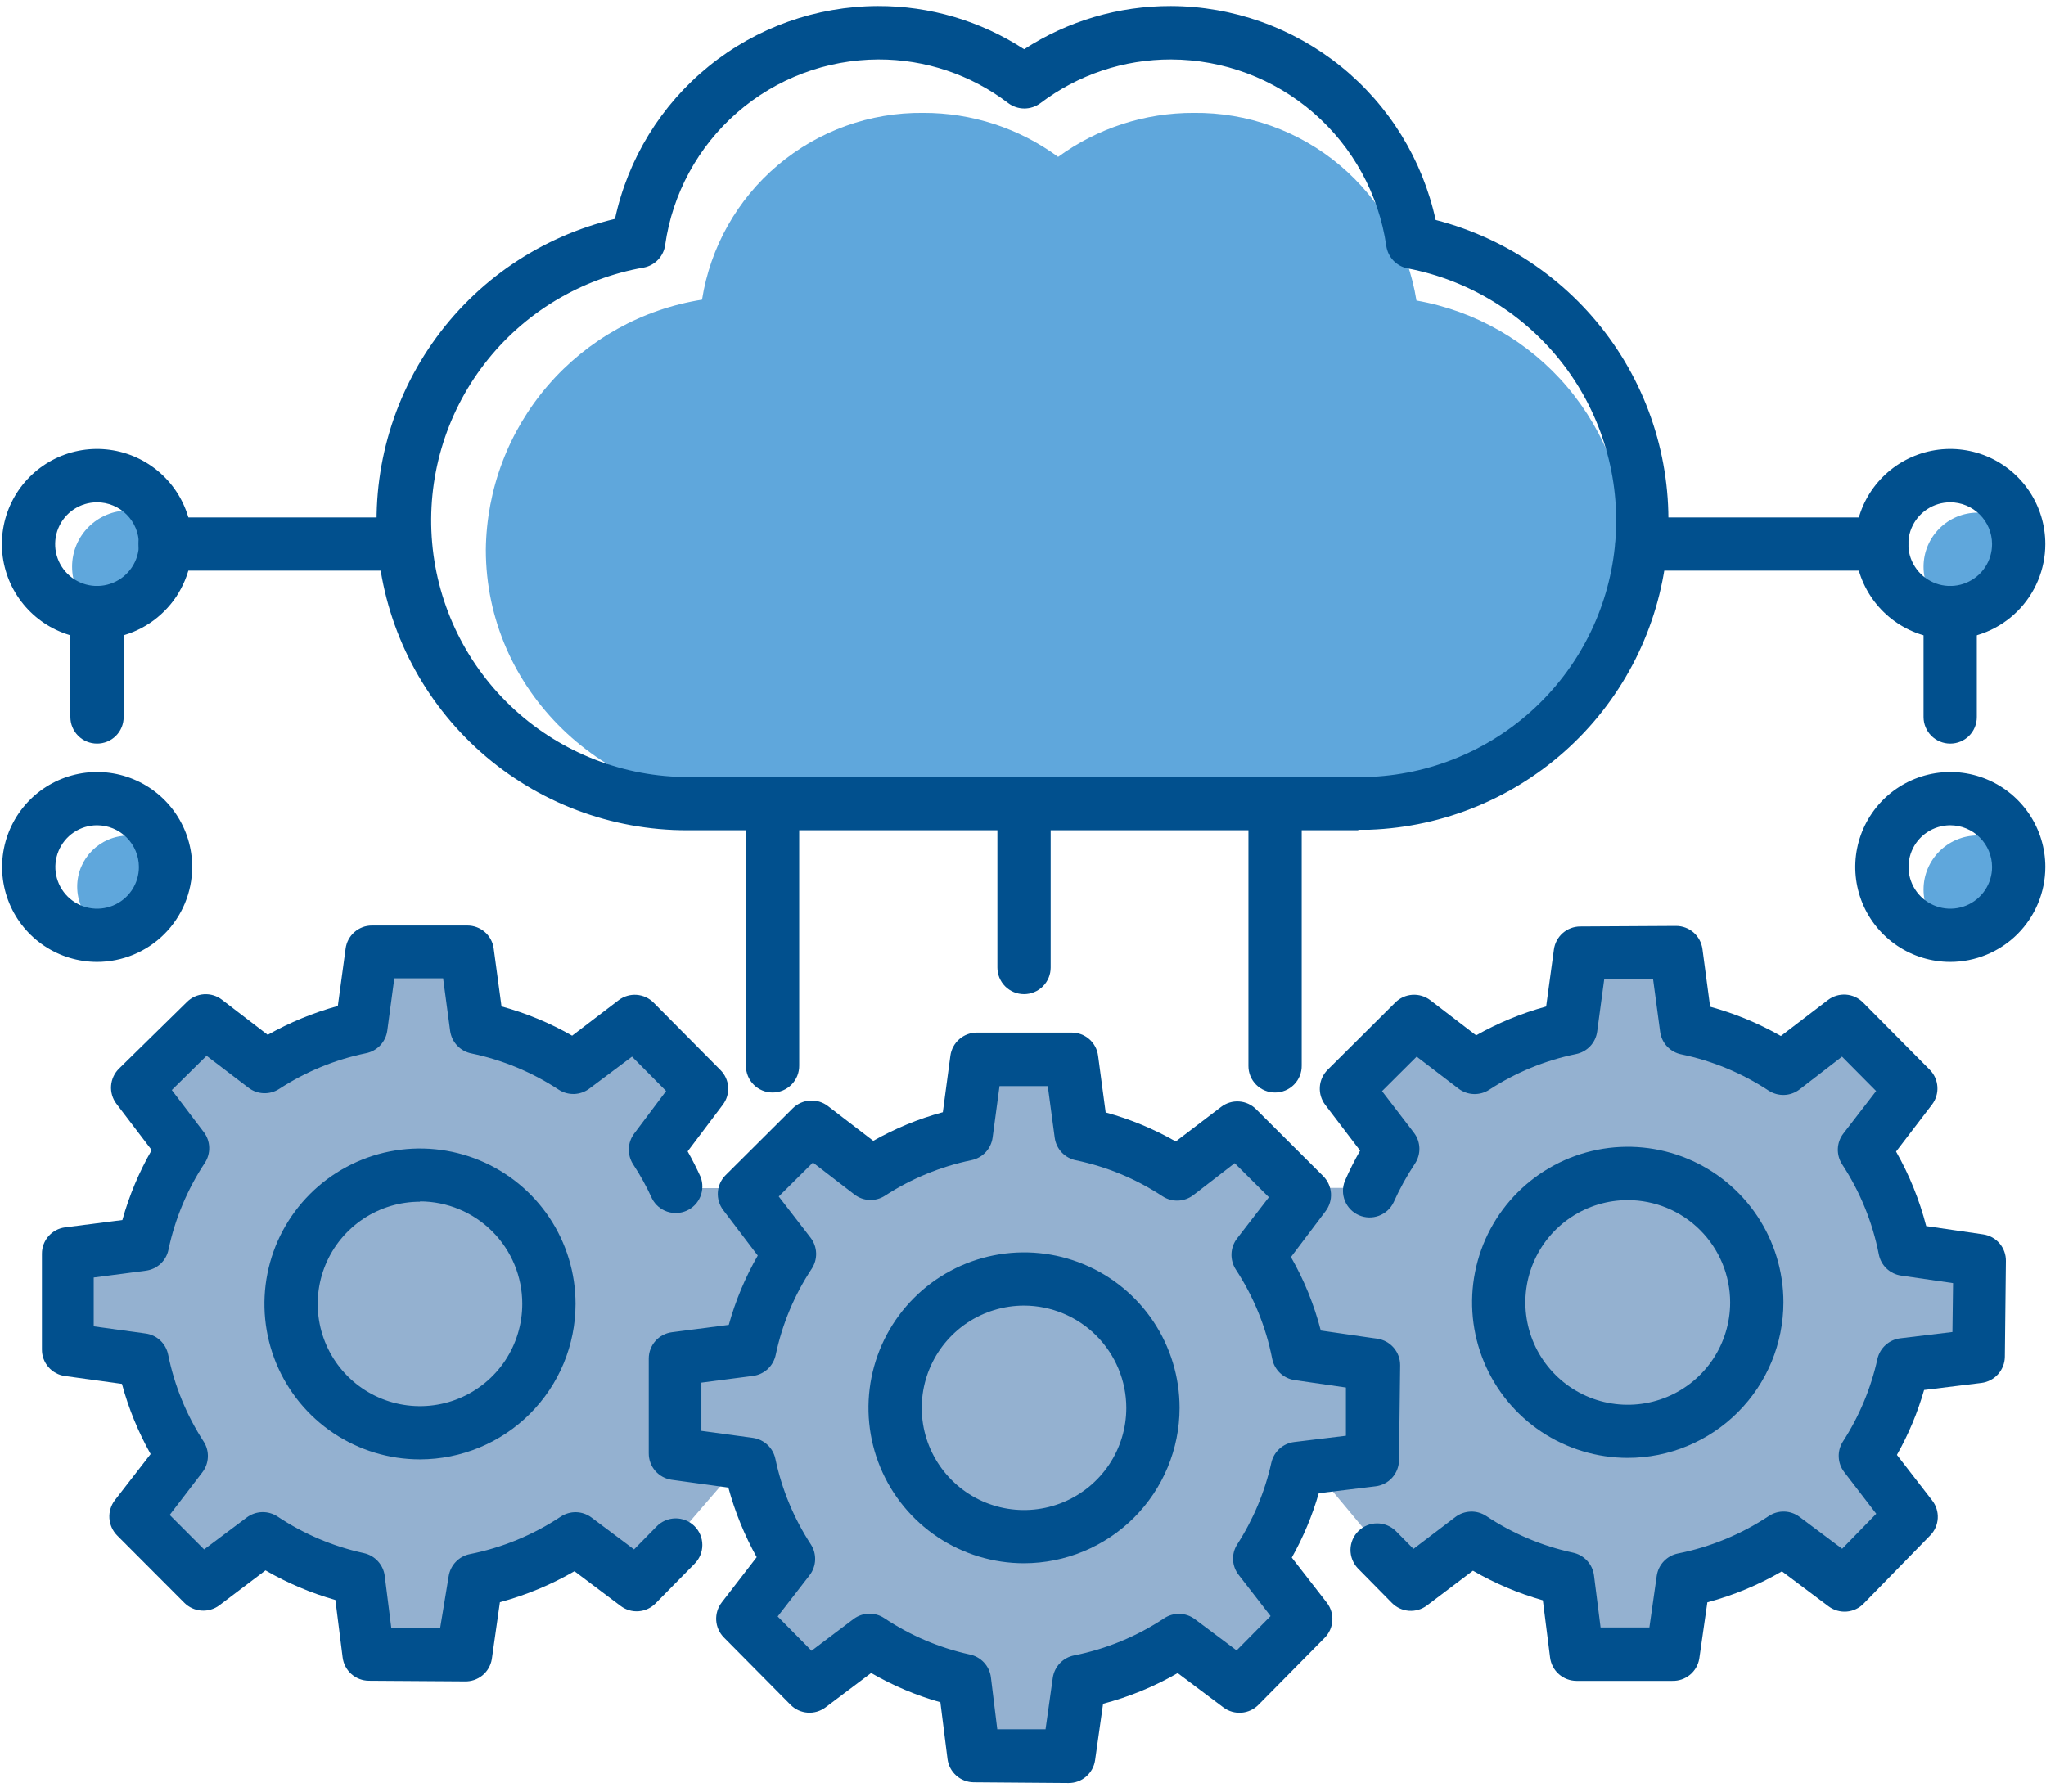 <?xml version="1.0" encoding="UTF-8"?> <svg xmlns="http://www.w3.org/2000/svg" width="105" height="92" viewBox="0 0 105 92" fill="none"><g clip-path="url(#clip0_180_660)"><path d="M83.541 28.212C83.511 25.151 82.41 22.197 80.428 19.861C78.447 17.526 75.71 15.958 72.692 15.427C72.259 12.719 70.865 10.256 68.767 8.488C66.668 6.72 64.003 5.764 61.258 5.795C58.758 5.788 56.322 6.578 54.303 8.051C52.296 6.579 49.87 5.788 47.38 5.795C44.651 5.764 42.002 6.716 39.917 8.477C37.833 10.238 36.452 12.689 36.028 15.383C32.96 15.868 30.163 17.423 28.133 19.771C26.102 22.119 24.969 25.109 24.933 28.212C24.933 35.408 30.948 41.243 38.358 41.243H70.521C77.75 41.03 83.541 35.277 83.541 28.212Z" fill="#5FA7DC"></path><path d="M6.587 31.971C8.182 31.971 9.475 30.68 9.475 29.086C9.475 27.493 8.182 26.201 6.587 26.201C4.993 26.201 3.7 27.493 3.7 29.086C3.7 30.68 4.993 31.971 6.587 31.971Z" fill="#5FA7DC"></path><path d="M6.587 48.133C8.037 48.133 9.212 46.959 9.212 45.51C9.212 44.062 8.037 42.888 6.587 42.888C5.138 42.888 3.962 44.062 3.962 45.51C3.962 46.959 5.138 48.133 6.587 48.133Z" fill="#5FA7DC"></path><path d="M101.493 31.862C103.027 31.862 104.271 30.619 104.271 29.087C104.271 27.554 103.027 26.311 101.493 26.311C99.959 26.311 98.715 27.554 98.715 29.087C98.715 30.619 99.959 31.862 101.493 31.862Z" fill="#5FA7DC"></path><path d="M101.493 48.433C103.027 48.433 104.271 47.191 104.271 45.658C104.271 44.125 103.027 42.882 101.493 42.882C99.959 42.882 98.715 44.125 98.715 45.658C98.715 47.191 99.959 48.433 101.493 48.433Z" fill="#5FA7DC"></path><path d="M101.515 69.583L101.57 64.666L97.742 64.12C97.386 62.301 96.683 60.569 95.67 59.017L98.076 55.87L94.641 52.406L91.475 54.821C89.978 53.835 88.308 53.139 86.554 52.766L86.007 48.882L81.113 48.909L80.566 52.761C78.814 53.124 77.145 53.811 75.645 54.788V54.788L72.55 52.416L69.078 55.87L71.44 58.967C71.022 59.605 70.657 60.276 70.346 60.973H66.584L63.489 57.897L60.416 60.246C58.919 59.261 57.249 58.568 55.495 58.203V58.203L54.981 54.378H50.114L49.6 58.203C47.859 58.563 46.2 59.247 44.711 60.219V60.219L41.638 57.858L38.5 60.984H34.716C34.4 60.305 34.035 59.651 33.622 59.028L35.99 55.902L32.561 52.444L29.428 54.831C27.93 53.846 26.261 53.149 24.506 52.777L23.96 48.887H19.066L18.519 52.761C16.766 53.123 15.097 53.81 13.597 54.788V54.788L10.502 52.416L7.008 55.848L9.387 58.967C8.4 60.464 7.702 62.132 7.331 63.885V63.885L3.465 64.382V69.299L7.293 69.846C7.653 71.594 8.333 73.261 9.299 74.763L6.893 77.872L10.349 81.336L13.472 78.986C14.967 79.979 16.637 80.682 18.393 81.057L18.88 84.936L23.801 84.969L24.348 81.112C26.186 80.747 27.934 80.025 29.494 78.986L30.516 79.757V80.369H31.331L32.616 81.33L37.537 75.626L40.178 80.369L38.051 83.101L41.474 86.559L44.564 84.232C46.044 85.215 47.694 85.915 49.431 86.297L49.917 90.121L54.784 90.16L55.331 86.335C57.154 85.971 58.889 85.254 60.438 84.226L63.538 86.554L66.956 83.084L64.834 80.352L67.492 75.468L72.37 81.314L73.649 80.352H78.133C78.882 80.641 79.654 80.865 80.441 81.024L80.933 84.893H85.854L86.401 81.068C88.239 80.703 89.987 79.981 91.547 78.943L94.685 81.303L98.103 77.795L95.719 74.719C96.642 73.29 97.303 71.709 97.671 70.048L101.515 69.583Z" fill="#94B1D0"></path><path d="M21.554 74.905C19.975 74.905 18.431 74.437 17.118 73.561C15.806 72.684 14.782 71.438 14.178 69.981C13.574 68.523 13.416 66.919 13.724 65.372C14.032 63.824 14.792 62.403 15.909 61.288C17.025 60.172 18.448 59.412 19.996 59.104C21.545 58.797 23.15 58.955 24.609 59.558C26.068 60.162 27.315 61.184 28.192 62.496C29.069 63.808 29.537 65.35 29.537 66.928C29.535 69.043 28.692 71.07 27.196 72.565C25.699 74.061 23.67 74.902 21.554 74.905V74.905ZM21.554 61.683C20.516 61.683 19.501 61.99 18.637 62.567C17.774 63.143 17.101 63.962 16.704 64.921C16.307 65.879 16.203 66.934 16.405 67.951C16.608 68.969 17.108 69.903 17.842 70.637C18.576 71.371 19.512 71.87 20.53 72.072C21.548 72.275 22.604 72.171 23.563 71.774C24.522 71.377 25.342 70.705 25.919 69.842C26.495 68.98 26.803 67.965 26.803 66.928C26.805 65.535 26.253 64.198 25.268 63.212C24.284 62.225 22.948 61.669 21.554 61.666V61.683Z" fill="#01508E"></path><path d="M52.553 80.238C50.974 80.238 49.43 79.77 48.117 78.893C46.805 78.017 45.781 76.771 45.177 75.313C44.573 73.856 44.415 72.252 44.723 70.704C45.031 69.157 45.791 67.736 46.908 66.62C48.024 65.504 49.447 64.745 50.995 64.437C52.544 64.129 54.149 64.287 55.608 64.891C57.067 65.495 58.314 66.517 59.191 67.829C60.068 69.141 60.536 70.683 60.536 72.261C60.534 74.375 59.691 76.403 58.195 77.898C56.698 79.393 54.669 80.235 52.553 80.238ZM52.553 67.015C51.515 67.015 50.5 67.323 49.636 67.899C48.773 68.476 48.1 69.295 47.703 70.253C47.306 71.212 47.202 72.266 47.404 73.284C47.607 74.301 48.107 75.236 48.841 75.969C49.575 76.703 50.511 77.203 51.529 77.405C52.547 77.607 53.603 77.503 54.562 77.106C55.521 76.709 56.341 76.037 56.918 75.175C57.495 74.312 57.802 73.298 57.802 72.261C57.8 70.87 57.245 69.538 56.262 68.555C55.278 67.572 53.944 67.018 52.553 67.015Z" fill="#01508E"></path><path d="M83.541 74.828C81.961 74.829 80.416 74.362 79.101 73.486C77.787 72.609 76.762 71.363 76.157 69.904C75.551 68.446 75.392 66.841 75.7 65.292C76.007 63.743 76.768 62.32 77.885 61.203C79.002 60.087 80.425 59.326 81.975 59.017C83.525 58.709 85.132 58.867 86.592 59.471C88.052 60.075 89.3 61.098 90.178 62.411C91.056 63.723 91.525 65.267 91.525 66.846C91.523 68.962 90.682 70.99 89.185 72.487C87.689 73.983 85.659 74.826 83.541 74.828V74.828ZM83.541 61.601C82.502 61.6 81.485 61.907 80.62 62.483C79.755 63.06 79.08 63.88 78.682 64.84C78.284 65.799 78.179 66.855 78.382 67.874C78.584 68.894 79.085 69.83 79.82 70.564C80.555 71.299 81.492 71.799 82.512 72.001C83.532 72.204 84.589 72.099 85.549 71.701C86.51 71.303 87.331 70.629 87.907 69.765C88.484 68.901 88.792 67.885 88.791 66.846C88.788 65.456 88.234 64.123 87.25 63.14C86.266 62.157 84.933 61.604 83.541 61.601V61.601Z" fill="#01508E"></path><path d="M23.85 86.302L18.929 86.269C18.598 86.267 18.279 86.144 18.031 85.924C17.784 85.704 17.625 85.401 17.584 85.073L17.212 82.123C15.957 81.767 14.752 81.257 13.625 80.604L11.257 82.396C10.993 82.594 10.666 82.69 10.337 82.667C10.007 82.644 9.697 82.503 9.463 82.27L6.007 78.806C5.775 78.569 5.636 78.257 5.614 77.926C5.593 77.595 5.692 77.267 5.893 77.003L7.73 74.632C7.092 73.497 6.597 72.288 6.259 71.031L3.333 70.627C3.005 70.582 2.704 70.419 2.487 70.169C2.269 69.918 2.151 69.598 2.152 69.266V64.349C2.152 64.019 2.273 63.699 2.491 63.451C2.709 63.203 3.011 63.042 3.339 63L6.281 62.623C6.63 61.368 7.135 60.162 7.785 59.033L5.975 56.656C5.774 56.391 5.677 56.062 5.701 55.73C5.725 55.398 5.869 55.087 6.106 54.853L9.595 51.428C9.829 51.195 10.14 51.055 10.47 51.034C10.8 51.013 11.126 51.112 11.388 51.313L13.739 53.116C14.874 52.477 16.082 51.98 17.337 51.635L17.737 48.69C17.779 48.362 17.94 48.061 18.188 47.843C18.437 47.625 18.756 47.504 19.087 47.505H23.981C24.313 47.503 24.634 47.623 24.884 47.841C25.134 48.059 25.295 48.361 25.337 48.69L25.737 51.657C27.004 52.003 28.222 52.508 29.362 53.16L31.746 51.34C32.01 51.139 32.338 51.041 32.669 51.064C33.001 51.087 33.312 51.23 33.545 51.466L36.974 54.924C37.206 55.156 37.347 55.465 37.369 55.792C37.391 56.12 37.294 56.444 37.094 56.705L35.29 59.099C35.53 59.525 35.754 59.967 35.957 60.415C36.08 60.74 36.074 61.1 35.941 61.422C35.808 61.743 35.557 62.001 35.24 62.144C34.922 62.287 34.563 62.303 34.233 62.19C33.904 62.077 33.631 61.843 33.469 61.535C33.189 60.919 32.862 60.325 32.49 59.76C32.338 59.523 32.261 59.245 32.271 58.964C32.281 58.683 32.376 58.412 32.545 58.186L34.185 56.001L32.435 54.236L30.248 55.875C30.022 56.046 29.749 56.143 29.466 56.153C29.183 56.162 28.904 56.084 28.668 55.929C27.307 55.034 25.79 54.404 24.195 54.072C23.914 54.017 23.658 53.875 23.462 53.668C23.266 53.46 23.14 53.196 23.101 52.914L22.74 50.215H20.236L19.875 52.903C19.836 53.185 19.709 53.449 19.514 53.657C19.317 53.864 19.061 54.006 18.781 54.061C17.196 54.388 15.686 55.009 14.33 55.891C14.093 56.046 13.813 56.123 13.53 56.113C13.247 56.102 12.974 56.004 12.75 55.831L10.601 54.192L8.818 55.951L10.459 58.11C10.63 58.335 10.727 58.608 10.736 58.89C10.746 59.173 10.668 59.452 10.513 59.689C9.619 61.04 8.986 62.546 8.649 64.131C8.595 64.411 8.454 64.668 8.246 64.864C8.038 65.06 7.773 65.186 7.489 65.223L4.81 65.573V68.081L7.478 68.447C7.761 68.486 8.024 68.612 8.231 68.808C8.437 69.004 8.578 69.26 8.632 69.54C8.953 71.125 9.571 72.636 10.453 73.993C10.606 74.231 10.681 74.511 10.668 74.793C10.655 75.076 10.556 75.348 10.382 75.572L8.709 77.757L10.475 79.527L12.662 77.888C12.888 77.718 13.162 77.622 13.445 77.613C13.727 77.605 14.006 77.683 14.243 77.839C15.59 78.737 17.094 79.375 18.677 79.719C18.953 79.78 19.203 79.924 19.394 80.133C19.584 80.341 19.707 80.603 19.744 80.882L20.083 83.57H22.587L23.024 80.915C23.066 80.634 23.193 80.373 23.389 80.168C23.584 79.962 23.839 79.822 24.118 79.768C25.782 79.437 27.365 78.784 28.777 77.844C29.012 77.689 29.289 77.609 29.571 77.617C29.853 77.625 30.126 77.719 30.352 77.888L32.539 79.527L33.688 78.358C33.812 78.227 33.962 78.122 34.128 78.049C34.294 77.977 34.473 77.938 34.654 77.934C34.835 77.931 35.015 77.964 35.183 78.031C35.352 78.098 35.505 78.198 35.634 78.325C35.764 78.452 35.867 78.603 35.937 78.769C36.007 78.936 36.044 79.115 36.044 79.296C36.045 79.478 36.009 79.657 35.94 79.824C35.87 79.991 35.768 80.143 35.64 80.27L33.649 82.292C33.418 82.53 33.107 82.675 32.776 82.701C32.444 82.726 32.115 82.629 31.85 82.428L29.482 80.647C28.281 81.342 26.994 81.876 25.655 82.237L25.239 85.166C25.184 85.491 25.013 85.785 24.758 85.994C24.502 86.203 24.18 86.312 23.85 86.302V86.302Z" fill="#01508E"></path><path d="M85.822 86.275H80.9C80.568 86.273 80.248 86.151 79.999 85.931C79.75 85.711 79.591 85.408 79.549 85.078L79.178 82.139C77.923 81.784 76.718 81.274 75.591 80.62L73.228 82.407C72.963 82.606 72.634 82.702 72.303 82.677C71.972 82.652 71.661 82.507 71.429 82.27L69.685 80.5C69.437 80.24 69.301 79.894 69.306 79.536C69.312 79.177 69.458 78.835 69.714 78.584C69.969 78.332 70.313 78.191 70.672 78.19C71.031 78.19 71.376 78.331 71.632 78.582L72.539 79.5L74.694 77.861C74.92 77.691 75.193 77.595 75.476 77.586C75.759 77.577 76.038 77.656 76.274 77.812C77.621 78.71 79.126 79.348 80.709 79.691C80.989 79.748 81.246 79.89 81.442 80.099C81.638 80.307 81.764 80.571 81.802 80.855L82.141 83.532H84.646L85.023 80.882C85.064 80.601 85.191 80.34 85.387 80.135C85.583 79.929 85.838 79.79 86.117 79.735C87.78 79.404 89.363 78.75 90.776 77.812C91.011 77.656 91.288 77.576 91.57 77.584C91.852 77.592 92.125 77.687 92.35 77.855L94.538 79.494L96.288 77.697L94.647 75.561C94.474 75.337 94.374 75.064 94.363 74.781C94.351 74.499 94.427 74.219 94.582 73.982C95.418 72.688 96.016 71.256 96.348 69.753C96.41 69.477 96.555 69.227 96.765 69.038C96.974 68.848 97.237 68.728 97.518 68.693L100.197 68.37L100.23 65.862L97.562 65.475C97.281 65.434 97.02 65.307 96.815 65.111C96.61 64.915 96.472 64.66 96.419 64.382C96.097 62.736 95.458 61.168 94.538 59.765C94.384 59.528 94.307 59.249 94.317 58.966C94.328 58.683 94.426 58.411 94.598 58.186L96.282 56.001L94.532 54.236L92.345 55.924C92.119 56.095 91.846 56.192 91.564 56.202C91.281 56.211 91.002 56.133 90.765 55.979C89.404 55.083 87.887 54.453 86.292 54.121C86.011 54.066 85.755 53.925 85.558 53.718C85.362 53.51 85.236 53.246 85.198 52.963L84.837 50.269H82.327L81.966 52.952C81.927 53.234 81.801 53.497 81.605 53.703C81.408 53.91 81.153 54.05 80.873 54.105C79.289 54.431 77.781 55.052 76.427 55.935C76.19 56.09 75.91 56.167 75.627 56.156C75.344 56.146 75.072 56.047 74.847 55.875L72.703 54.236L70.926 56.006L72.567 58.148C72.737 58.373 72.834 58.647 72.843 58.929C72.852 59.212 72.772 59.491 72.616 59.727C72.197 60.356 71.831 61.02 71.522 61.71C71.37 62.031 71.099 62.28 70.766 62.404C70.433 62.529 70.065 62.519 69.74 62.377C69.414 62.235 69.157 61.972 69.022 61.643C68.887 61.315 68.886 60.947 69.018 60.617C69.25 60.084 69.511 59.565 69.8 59.06L68.011 56.711C67.81 56.448 67.711 56.12 67.733 55.789C67.755 55.459 67.897 55.147 68.132 54.913L71.604 51.46C71.838 51.225 72.15 51.084 72.481 51.062C72.812 51.04 73.14 51.139 73.403 51.34L75.754 53.143C76.886 52.503 78.093 52.006 79.347 51.662L79.746 48.734C79.791 48.408 79.952 48.11 80.199 47.893C80.446 47.676 80.763 47.556 81.091 47.554L86.013 47.526C86.344 47.526 86.665 47.646 86.914 47.864C87.163 48.082 87.325 48.384 87.369 48.712L87.763 51.673C89.031 52.02 90.251 52.525 91.394 53.176L93.811 51.329C94.075 51.128 94.403 51.03 94.734 51.053C95.065 51.077 95.376 51.219 95.609 51.455L99.033 54.908C99.265 55.142 99.405 55.453 99.426 55.782C99.447 56.112 99.348 56.438 99.147 56.7L97.305 59.109C97.987 60.31 98.507 61.596 98.852 62.934L101.772 63.36C102.1 63.407 102.4 63.571 102.615 63.822C102.831 64.074 102.947 64.395 102.942 64.726L102.888 69.643C102.882 69.974 102.758 70.291 102.537 70.537C102.316 70.783 102.013 70.941 101.685 70.982L98.743 71.343C98.411 72.504 97.943 73.623 97.348 74.675L99.158 77.014C99.361 77.274 99.463 77.599 99.445 77.928C99.427 78.258 99.29 78.57 99.06 78.806L95.642 82.308C95.411 82.546 95.101 82.692 94.77 82.718C94.439 82.744 94.109 82.649 93.843 82.45L91.448 80.653C90.249 81.351 88.962 81.885 87.621 82.243L87.205 85.144C87.149 85.467 86.978 85.759 86.724 85.967C86.47 86.174 86.15 86.284 85.822 86.275V86.275Z" fill="#01508E"></path><path d="M54.839 91.52L49.972 91.482C49.642 91.479 49.323 91.357 49.076 91.138C48.829 90.919 48.669 90.618 48.627 90.291L48.26 87.373C47.017 87.023 45.823 86.518 44.706 85.871L42.366 87.635C42.101 87.834 41.774 87.93 41.444 87.906C41.114 87.882 40.805 87.739 40.572 87.504L37.149 84.046C36.916 83.81 36.776 83.498 36.756 83.168C36.736 82.837 36.837 82.51 37.04 82.248L38.833 79.926C38.206 78.798 37.717 77.598 37.379 76.353L34.475 75.954C34.147 75.909 33.846 75.746 33.628 75.496C33.411 75.246 33.292 74.925 33.294 74.594V69.731C33.294 69.399 33.415 69.079 33.635 68.831C33.854 68.582 34.157 68.422 34.486 68.381L37.401 68.004C37.746 66.761 38.246 65.567 38.888 64.447L37.116 62.114C36.916 61.852 36.818 61.525 36.84 61.196C36.862 60.866 37.003 60.556 37.236 60.322L40.687 56.886C40.922 56.653 41.234 56.513 41.565 56.492C41.896 56.471 42.223 56.57 42.486 56.771L44.815 58.558C45.939 57.92 47.139 57.426 48.386 57.088L48.774 54.187C48.819 53.859 48.981 53.558 49.23 53.34C49.48 53.122 49.799 53.002 50.13 53.001H54.997C55.329 53 55.65 53.119 55.9 53.338C56.149 53.556 56.311 53.858 56.353 54.187L56.742 57.099C57.999 57.442 59.208 57.943 60.34 58.59L62.669 56.815C62.932 56.614 63.258 56.515 63.589 56.537C63.919 56.559 64.229 56.7 64.463 56.935L67.908 60.371C68.141 60.606 68.282 60.917 68.305 61.248C68.327 61.578 68.228 61.905 68.028 62.169L66.251 64.524C66.928 65.706 67.443 66.974 67.782 68.294L70.686 68.715C71.013 68.762 71.312 68.927 71.527 69.178C71.742 69.429 71.859 69.75 71.856 70.081L71.796 74.949C71.793 75.279 71.669 75.597 71.449 75.843C71.229 76.09 70.926 76.248 70.598 76.287L67.678 76.642C67.346 77.794 66.882 78.903 66.294 79.948L68.094 82.264C68.296 82.527 68.396 82.853 68.376 83.184C68.355 83.514 68.216 83.826 67.984 84.062L64.583 87.504C64.351 87.74 64.042 87.884 63.712 87.909C63.382 87.934 63.054 87.839 62.789 87.641L60.438 85.876C59.238 86.568 57.95 87.097 56.61 87.45L56.2 90.345C56.154 90.673 55.99 90.972 55.74 91.188C55.49 91.404 55.169 91.522 54.839 91.52V91.52ZM51.18 88.761H53.657L54.029 86.116C54.07 85.836 54.198 85.575 54.394 85.369C54.589 85.163 54.844 85.024 55.123 84.969C56.773 84.641 58.343 83.993 59.744 83.062C59.979 82.906 60.256 82.827 60.538 82.835C60.82 82.842 61.093 82.937 61.319 83.106L63.462 84.712L65.206 82.948L63.566 80.833C63.394 80.613 63.295 80.345 63.281 80.067C63.267 79.788 63.34 79.512 63.489 79.276C64.319 77.99 64.913 76.568 65.245 75.074C65.307 74.799 65.452 74.549 65.662 74.359C65.871 74.17 66.134 74.049 66.415 74.014L69.072 73.692V71.217L66.431 70.835C66.151 70.792 65.891 70.665 65.686 70.469C65.482 70.273 65.343 70.019 65.288 69.742C64.968 68.107 64.332 66.55 63.418 65.158C63.266 64.92 63.19 64.641 63.2 64.359C63.211 64.076 63.308 63.804 63.478 63.579L65.119 61.453L63.364 59.705L61.242 61.344C61.017 61.516 60.744 61.615 60.461 61.626C60.178 61.636 59.899 61.559 59.662 61.404C58.312 60.514 56.805 59.887 55.221 59.557C54.941 59.503 54.684 59.362 54.488 59.154C54.292 58.946 54.166 58.682 54.128 58.399L53.772 55.749H51.295L50.94 58.394C50.901 58.676 50.775 58.94 50.578 59.148C50.382 59.355 50.126 59.497 49.846 59.552C48.271 59.878 46.771 60.495 45.422 61.371C45.186 61.526 44.908 61.604 44.625 61.593C44.343 61.583 44.071 61.484 43.848 61.311L41.72 59.672L39.965 61.415L41.606 63.541C41.777 63.766 41.874 64.039 41.883 64.321C41.893 64.604 41.815 64.883 41.66 65.12C40.773 66.46 40.145 67.956 39.812 69.529C39.756 69.809 39.614 70.066 39.405 70.262C39.196 70.458 38.931 70.584 38.647 70.621L35.995 70.966V73.441L38.642 73.801C38.924 73.841 39.186 73.968 39.393 74.164C39.6 74.359 39.741 74.615 39.796 74.894C40.126 76.455 40.743 77.94 41.617 79.276C41.769 79.513 41.844 79.791 41.832 80.073C41.821 80.355 41.722 80.626 41.551 80.849L39.91 82.969L41.649 84.729L43.804 83.1C44.03 82.93 44.304 82.834 44.587 82.826C44.87 82.818 45.149 82.899 45.384 83.057C46.713 83.945 48.197 84.577 49.759 84.92C50.039 84.976 50.296 85.119 50.492 85.327C50.688 85.536 50.814 85.8 50.852 86.084L51.18 88.761Z" fill="#01508E"></path><path d="M69.718 42.614H35.268C31.365 42.62 27.596 41.194 24.677 38.605C21.759 36.017 19.893 32.447 19.436 28.575C18.978 24.702 19.96 20.796 22.196 17.6C24.431 14.403 27.764 12.139 31.561 11.236C32.224 8.151 33.924 5.385 36.378 3.397C38.831 1.409 41.892 0.32 45.051 0.309C47.716 0.301 50.326 1.072 52.558 2.527C54.801 1.072 57.419 0.301 60.093 0.309C63.271 0.321 66.348 1.416 68.818 3.413C71.288 5.41 73.002 8.189 73.677 11.291C77.38 12.245 80.617 14.498 82.794 17.64C84.971 20.782 85.942 24.603 85.531 28.402C85.121 32.201 83.354 35.726 80.556 38.331C77.757 40.936 74.114 42.447 70.292 42.587H70.139H69.696L69.718 42.614ZM69.439 39.883H70.122C73.37 39.793 76.471 38.508 78.829 36.274C81.187 34.04 82.636 31.014 82.898 27.778C83.16 24.542 82.218 21.323 80.25 18.739C78.283 16.155 75.43 14.388 72.238 13.777C71.959 13.722 71.704 13.582 71.507 13.375C71.312 13.168 71.185 12.906 71.145 12.624C70.758 9.972 69.431 7.546 67.404 5.789C65.378 4.032 62.787 3.061 60.105 3.052C57.68 3.045 55.321 3.834 53.39 5.298C53.153 5.474 52.865 5.569 52.569 5.569C52.274 5.569 51.986 5.474 51.749 5.298C49.832 3.834 47.485 3.044 45.072 3.052C42.409 3.062 39.838 4.03 37.83 5.779C35.822 7.528 34.51 9.94 34.136 12.575C34.097 12.858 33.971 13.121 33.775 13.329C33.579 13.537 33.323 13.678 33.042 13.733C29.791 14.301 26.871 16.067 24.859 18.682C22.848 21.297 21.891 24.57 22.178 27.856C22.465 31.141 23.976 34.2 26.41 36.427C28.845 38.653 32.027 39.887 35.328 39.883H69.477H69.439Z" fill="#01508E"></path><path d="M4.98 32.802C4.014 32.802 3.07 32.516 2.267 31.98C1.464 31.443 0.838 30.681 0.468 29.79C0.099 28.898 0.002 27.917 0.191 26.971C0.379 26.024 0.844 25.155 1.527 24.473C2.21 23.79 3.08 23.326 4.027 23.137C4.974 22.949 5.956 23.046 6.848 23.415C7.741 23.784 8.503 24.41 9.04 25.212C9.576 26.014 9.863 26.958 9.863 27.923C9.861 29.216 9.347 30.456 8.431 31.371C7.516 32.286 6.274 32.8 4.98 32.802V32.802ZM4.98 25.781C4.555 25.781 4.139 25.907 3.785 26.143C3.432 26.379 3.156 26.715 2.994 27.108C2.831 27.5 2.789 27.932 2.872 28.349C2.956 28.766 3.161 29.148 3.462 29.448C3.763 29.748 4.147 29.953 4.564 30.035C4.981 30.117 5.413 30.074 5.806 29.91C6.199 29.747 6.534 29.471 6.769 29.117C7.005 28.763 7.13 28.348 7.129 27.923C7.127 27.354 6.9 26.809 6.497 26.408C6.095 26.006 5.549 25.781 4.98 25.781V25.781Z" fill="#01508E"></path><path d="M4.98 49.373C4.015 49.372 3.073 49.085 2.271 48.549C1.47 48.013 0.845 47.252 0.477 46.361C0.109 45.47 0.013 44.49 0.202 43.545C0.391 42.6 0.856 41.733 1.538 41.051C2.22 40.37 3.089 39.907 4.035 39.719C4.982 39.532 5.962 39.628 6.853 39.998C7.744 40.367 8.505 40.991 9.041 41.792C9.577 42.594 9.863 43.536 9.863 44.5C9.861 45.793 9.346 47.032 8.431 47.946C7.515 48.86 6.274 49.373 4.98 49.373V49.373ZM4.98 42.358C4.556 42.359 4.142 42.485 3.79 42.721C3.438 42.957 3.165 43.292 3.003 43.684C2.842 44.075 2.8 44.506 2.883 44.921C2.967 45.336 3.171 45.717 3.471 46.016C3.771 46.315 4.153 46.518 4.569 46.601C4.985 46.683 5.415 46.64 5.807 46.478C6.198 46.316 6.532 46.041 6.768 45.689C7.003 45.337 7.129 44.923 7.129 44.5C7.127 43.931 6.9 43.386 6.497 42.985C6.094 42.583 5.549 42.358 4.98 42.358V42.358Z" fill="#01508E"></path><path d="M20.772 29.289H8.474C8.111 29.289 7.764 29.145 7.507 28.889C7.251 28.632 7.107 28.285 7.107 27.923C7.107 27.56 7.251 27.213 7.507 26.957C7.764 26.701 8.111 26.557 8.474 26.557H20.772C21.134 26.557 21.482 26.701 21.739 26.957C21.995 27.213 22.139 27.56 22.139 27.923C22.139 28.285 21.995 28.632 21.739 28.889C21.482 29.145 21.134 29.289 20.772 29.289Z" fill="#01508E"></path><path d="M4.979 38.167C4.617 38.167 4.269 38.023 4.013 37.767C3.756 37.511 3.612 37.163 3.612 36.801V31.436C3.612 31.074 3.756 30.726 4.013 30.47C4.269 30.214 4.617 30.07 4.979 30.07C5.342 30.07 5.69 30.214 5.946 30.47C6.202 30.726 6.346 31.074 6.346 31.436V36.801C6.347 36.981 6.312 37.159 6.244 37.325C6.175 37.491 6.075 37.642 5.948 37.769C5.821 37.896 5.67 37.996 5.503 38.065C5.337 38.133 5.159 38.168 4.979 38.167V38.167Z" fill="#01508E"></path><path d="M100.082 32.802C99.117 32.802 98.172 32.516 97.369 31.98C96.566 31.443 95.941 30.681 95.571 29.79C95.201 28.898 95.105 27.917 95.293 26.971C95.481 26.024 95.947 25.155 96.629 24.473C97.312 23.79 98.183 23.326 99.13 23.137C100.077 22.949 101.059 23.046 101.951 23.415C102.843 23.784 103.606 24.41 104.142 25.212C104.679 26.014 104.965 26.958 104.965 27.923C104.964 29.216 104.449 30.456 103.534 31.371C102.618 32.286 101.377 32.8 100.082 32.802V32.802ZM100.082 25.781C99.657 25.781 99.241 25.907 98.888 26.143C98.534 26.379 98.259 26.715 98.096 27.108C97.934 27.5 97.892 27.932 97.975 28.349C98.058 28.766 98.264 29.148 98.565 29.448C98.866 29.748 99.249 29.953 99.666 30.035C100.084 30.117 100.516 30.074 100.909 29.91C101.301 29.747 101.636 29.471 101.872 29.117C102.107 28.763 102.232 28.348 102.231 27.923C102.23 27.354 102.003 26.809 101.6 26.408C101.197 26.006 100.651 25.781 100.082 25.781V25.781Z" fill="#01508E"></path><path d="M100.083 49.373C99.118 49.372 98.176 49.085 97.374 48.549C96.573 48.013 95.948 47.252 95.58 46.361C95.212 45.47 95.116 44.49 95.305 43.545C95.494 42.6 95.959 41.733 96.641 41.051C97.323 40.37 98.192 39.907 99.138 39.719C100.085 39.532 101.065 39.628 101.956 39.998C102.847 40.367 103.608 40.991 104.144 41.792C104.68 42.594 104.966 43.536 104.966 44.5C104.964 45.793 104.449 47.032 103.534 47.946C102.618 48.86 101.377 49.373 100.083 49.373V49.373ZM100.083 42.358C99.659 42.359 99.245 42.485 98.893 42.721C98.541 42.957 98.267 43.292 98.106 43.684C97.945 44.075 97.903 44.506 97.986 44.921C98.07 45.336 98.274 45.717 98.574 46.016C98.874 46.315 99.256 46.518 99.672 46.601C100.088 46.683 100.518 46.64 100.91 46.478C101.301 46.316 101.635 46.041 101.871 45.689C102.106 45.337 102.232 44.923 102.232 44.5C102.23 43.931 102.003 43.386 101.6 42.985C101.197 42.583 100.652 42.358 100.083 42.358V42.358Z" fill="#01508E"></path><path d="M96.572 29.289H84.268C83.906 29.289 83.558 29.145 83.302 28.889C83.045 28.632 82.901 28.285 82.901 27.923C82.901 27.56 83.045 27.213 83.302 26.957C83.558 26.701 83.906 26.557 84.268 26.557H96.572C96.934 26.557 97.282 26.701 97.538 26.957C97.795 27.213 97.939 27.56 97.939 27.923C97.939 28.285 97.795 28.632 97.538 28.889C97.282 29.145 96.934 29.289 96.572 29.289Z" fill="#01508E"></path><path d="M100.082 38.167C99.72 38.167 99.372 38.023 99.116 37.767C98.859 37.511 98.715 37.163 98.715 36.801V31.436C98.715 31.074 98.859 30.726 99.116 30.47C99.372 30.214 99.72 30.07 100.082 30.07C100.445 30.07 100.793 30.214 101.049 30.47C101.305 30.726 101.449 31.074 101.449 31.436V36.801C101.45 36.981 101.415 37.159 101.347 37.325C101.278 37.491 101.178 37.642 101.051 37.769C100.924 37.896 100.773 37.996 100.606 38.065C100.44 38.133 100.262 38.168 100.082 38.167V38.167Z" fill="#01508E"></path><path d="M39.648 56.077C39.285 56.077 38.938 55.933 38.681 55.677C38.425 55.421 38.281 55.073 38.281 54.711V41.243C38.281 40.881 38.425 40.533 38.681 40.277C38.938 40.021 39.285 39.877 39.648 39.877C40.01 39.877 40.358 40.021 40.614 40.277C40.871 40.533 41.015 40.881 41.015 41.243V54.689C41.018 54.87 40.984 55.05 40.917 55.219C40.85 55.387 40.749 55.54 40.622 55.669C40.495 55.798 40.343 55.901 40.176 55.971C40.009 56.041 39.829 56.077 39.648 56.077V56.077Z" fill="#01508E"></path><path d="M65.436 56.077C65.256 56.078 65.078 56.043 64.912 55.974C64.746 55.906 64.595 55.806 64.468 55.679C64.341 55.552 64.24 55.401 64.171 55.235C64.103 55.069 64.068 54.891 64.069 54.711V41.243C64.069 40.881 64.213 40.533 64.469 40.277C64.726 40.021 65.073 39.877 65.436 39.877C65.799 39.877 66.146 40.021 66.403 40.277C66.659 40.533 66.803 40.881 66.803 41.243V54.689C66.806 54.87 66.773 55.05 66.705 55.219C66.638 55.387 66.538 55.54 66.41 55.669C66.283 55.798 66.132 55.901 65.964 55.971C65.797 56.041 65.617 56.077 65.436 56.077V56.077Z" fill="#01508E"></path><path d="M52.553 51.029C52.191 51.029 51.843 50.885 51.586 50.629C51.33 50.372 51.186 50.025 51.186 49.663V41.243C51.186 40.881 51.33 40.533 51.586 40.277C51.843 40.021 52.191 39.877 52.553 39.877C52.916 39.877 53.263 40.021 53.52 40.277C53.776 40.533 53.92 40.881 53.92 41.243V49.663C53.92 50.025 53.776 50.372 53.52 50.629C53.263 50.885 52.916 51.029 52.553 51.029V51.029Z" fill="#01508E"></path></g><defs><clipPath id="clip0_180_660"><rect width="104.88" height="91.2" fill="white" transform="translate(0.08 0.32)"></rect></clipPath></defs></svg> 